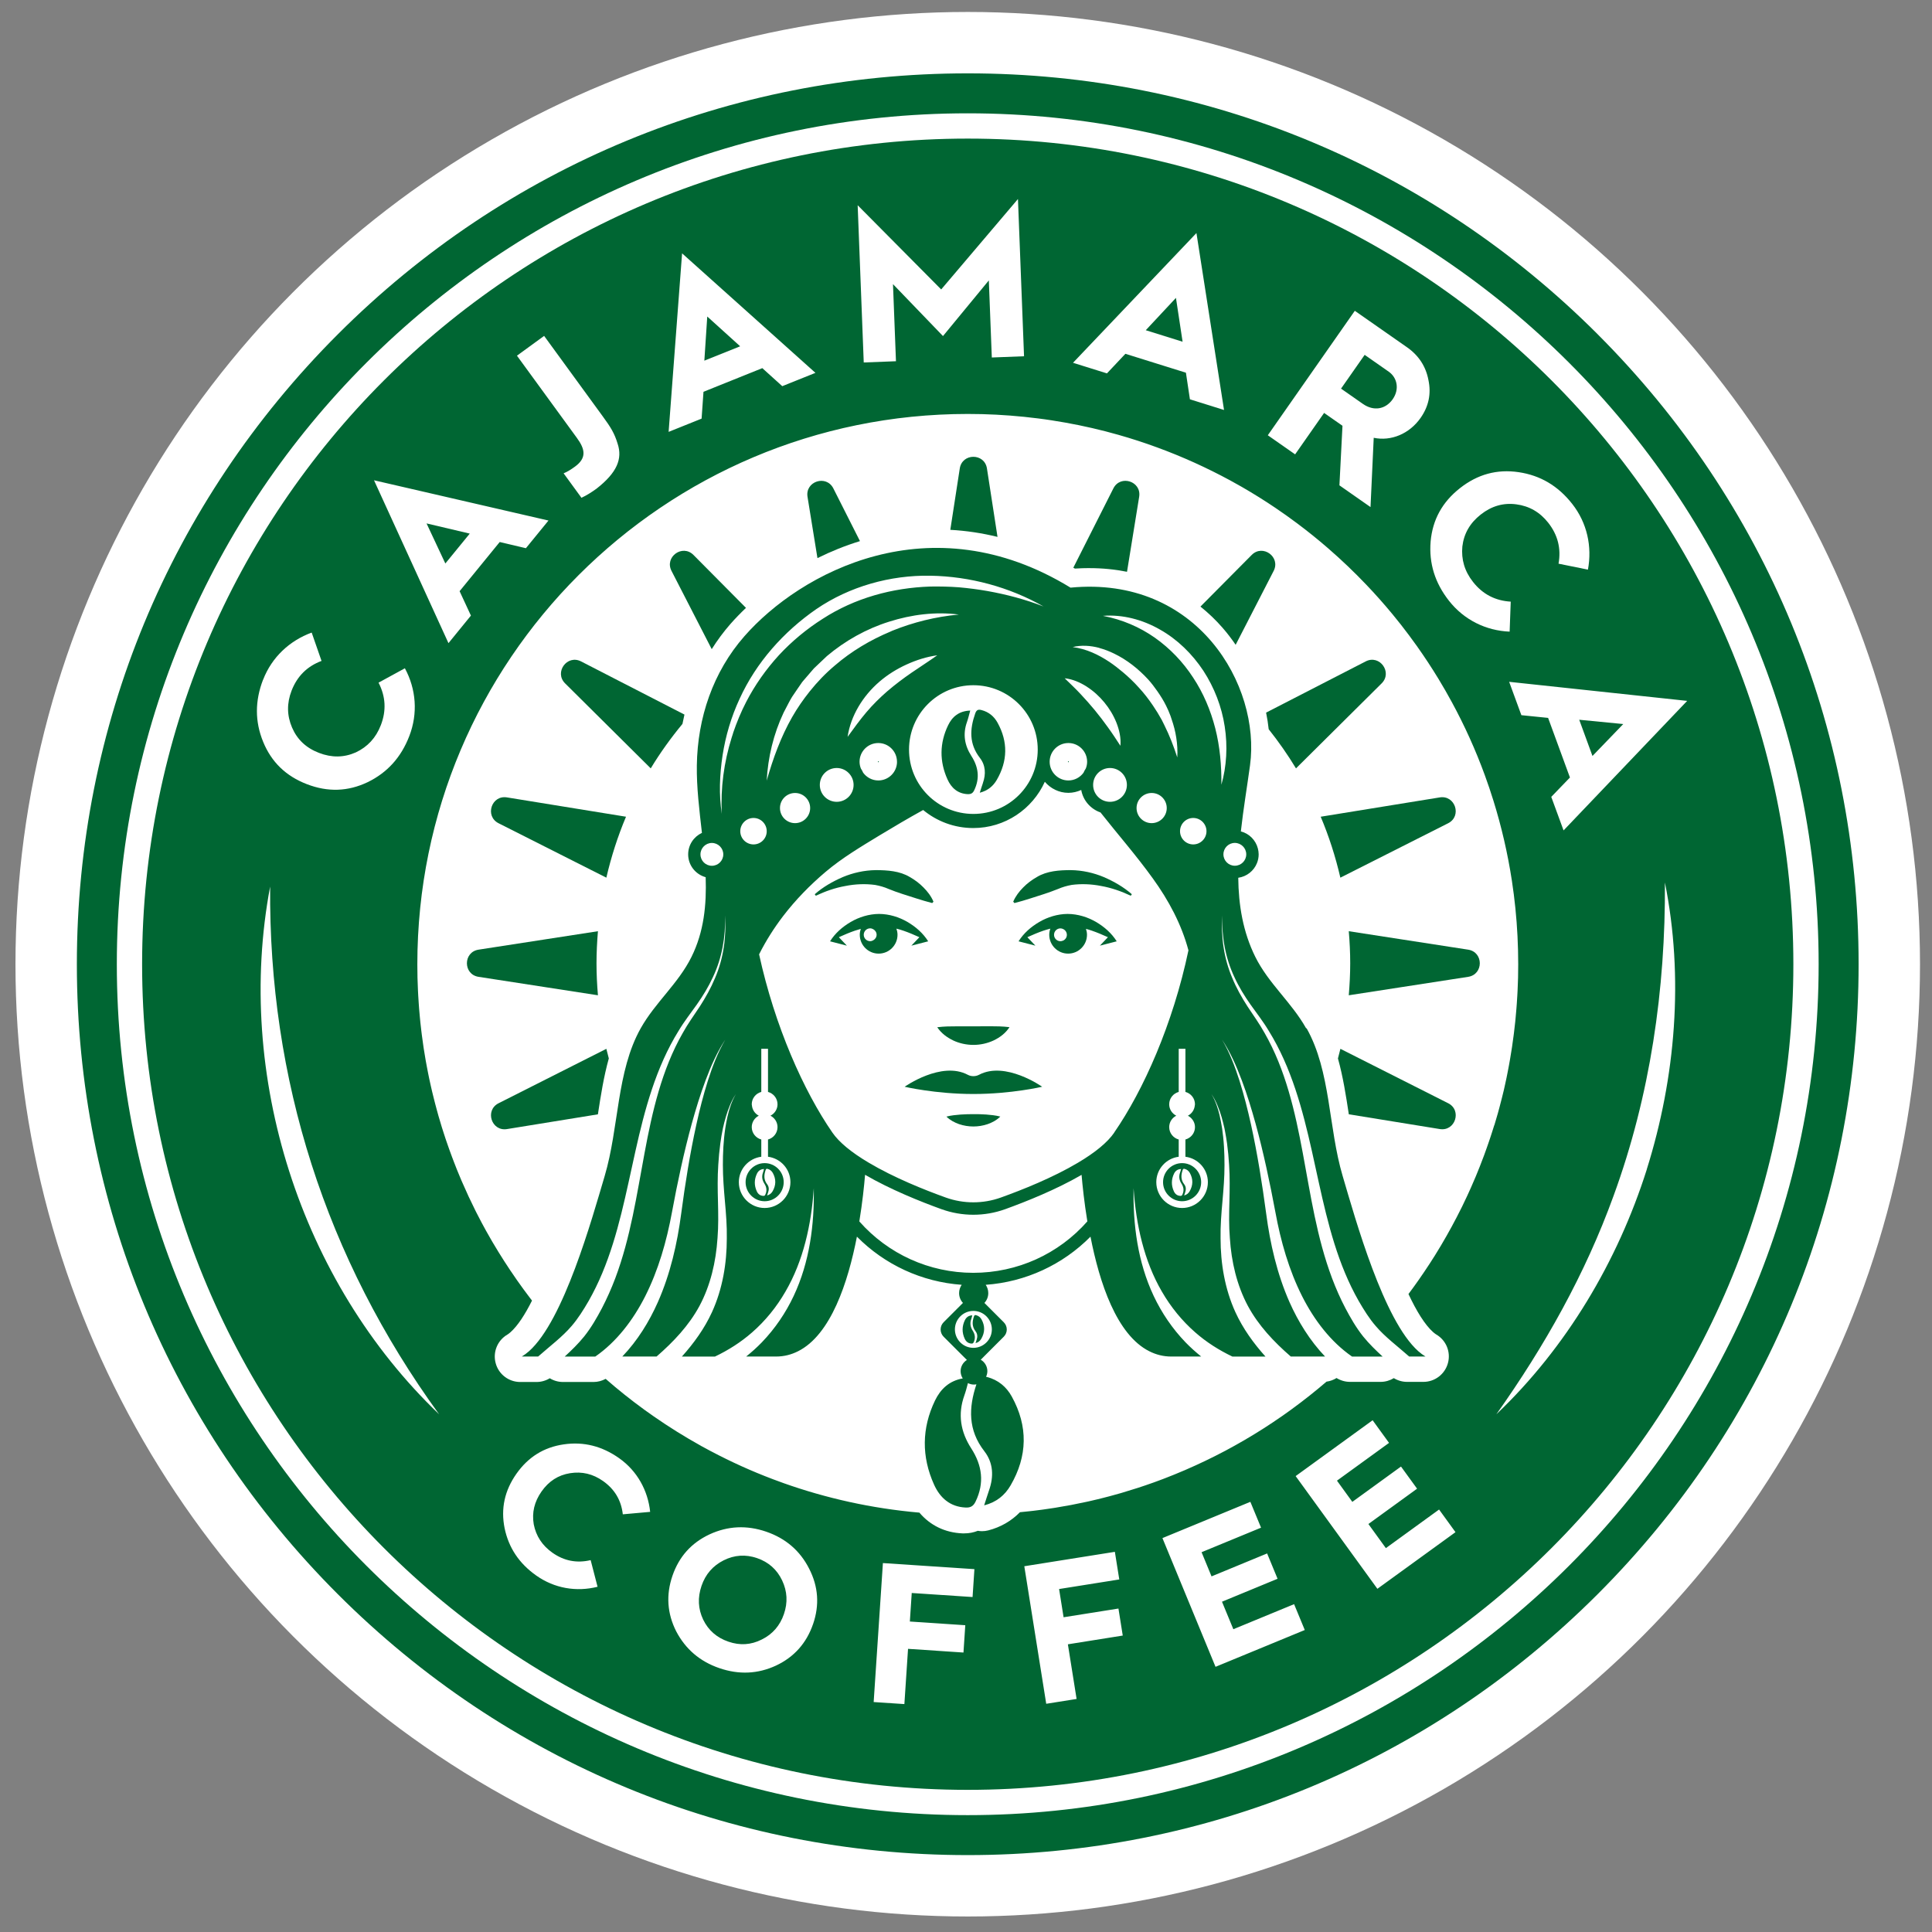 <?xml version="1.0" encoding="UTF-8"?>
<svg id="katman_1" data-name="katman 1" xmlns="http://www.w3.org/2000/svg" version="1.1" viewBox="0 0 512 512">
  <rect x="0" y="0" width="512" height="512" fill="#808080" stroke="none"/>
  <defs>
    <style>
      .cls-1 {
        fill: #063;
      }

      .cls-1, .cls-2 {
        stroke-width: 0px;
      }

      .cls-2 {
        fill: #fff;
      }
    </style>
  </defs>
  <circle class="cls-2" cx="256.46" cy="255.53" r="252.36"/>
  <g>
    <path class="cls-1" d="M200.64,412.92c-3.06-1.05-6.04-.84-8.88.59-2.84,1.43-4.79,3.68-5.84,6.73-1.08,3.16-.93,6.12.44,9,1.38,2.83,3.62,4.77,6.68,5.82,3.05,1.05,5.97.87,8.81-.56,2.89-1.41,4.86-3.71,5.9-6.76,1.05-3.06.89-6.02-.47-8.9-1.36-2.88-3.59-4.87-6.64-5.92Z"/>
    <path class="cls-1" d="M369.11,105.75c1.75-2.51,1.25-5.61-1.07-7.24l-6.39-4.47-6.26,8.95,5.78,4.04c2.84,1.99,5.99,1.51,7.95-1.28Z"/>
    <polygon class="cls-1" points="187.43 83.88 186.66 95.58 196.15 91.77 187.43 83.88"/>
    <polygon class="cls-1" points="113.04 138.71 118.02 149.33 124.49 141.41 113.04 138.71"/>
    <path class="cls-1" d="M256.46,36.73c-120.84,0-218.8,97.96-218.8,218.8s97.96,218.8,218.8,218.8,218.8-97.96,218.8-218.8S377.31,36.73,256.46,36.73ZM410.27,190.25l-7.09-.72-3.24-8.84,47.18,5.05-32.76,34.33-3.26-8.89,4.95-5.13-5.78-15.78ZM379.13,143.5c.52-5.78,3.09-10.45,7.77-14.13,4.67-3.68,9.82-5.09,15.56-4.24,5.74.85,10.43,3.62,14.18,8.39,3.97,5.04,5.32,11.33,4.18,17.44l-7.79-1.58c.72-4.03-.2-7.63-2.74-10.86-2.22-2.81-5.03-4.42-8.47-4.87-3.44-.45-6.55.46-9.41,2.71-2.86,2.25-4.47,5.06-4.87,8.47-.32,3.42.58,6.53,2.83,9.39,2.57,3.27,5.91,4.98,9.99,5.22l-.29,7.95c-6.3-.26-12.09-3.12-16.06-8.16-3.75-4.76-5.35-9.97-4.88-15.72ZM359.03,82.36l13.83,9.66c3.08,2.15,5,5.05,5.69,8.7.77,3.64.07,6.96-2.08,10.03-2.95,4.21-7.81,6.24-12.42,5.27l-.85,18.36-8.24-5.76.81-15.78-.09-.07-4.78-3.34-7.68,10.98-7.24-5.06,23.07-33ZM317.07,61.76l7.31,46.89-9.04-2.83-1.06-7.05-16.04-5.01-4.89,5.19-8.99-2.81,32.71-34.38ZM249.42,76.71l20.35-23.97,1.61,41.67-8.54.33-.79-20.43-12.15,14.75-13.25-13.76.79,20.43-8.54.33-1.61-41.67,22.14,22.32ZM180.76,67.14l35.34,31.67-8.79,3.53-5.29-4.78-15.59,6.27-.5,7.11-8.74,3.51,3.57-47.32ZM144.2,89.02l15.58,21.38c2.01,2.75,3.07,4.41,3.91,7.23,1.29,3.92-.11,7.59-5.63,11.89-1.31.95-2.64,1.78-3.97,2.4l-4.73-6.49c.84-.32,1.84-.91,3-1.76,3.17-2.31,2.71-4.62.53-7.61l-15.89-21.8,7.19-5.24ZM145.36,137.94l-5.99,7.34-6.94-1.64-10.63,13.03,3,6.47-5.95,7.3-19.73-43.16,46.25,10.67ZM69.73,180.13c2.31-5.98,7.03-10.35,12.87-12.49l2.61,7.51c-3.83,1.43-6.46,4.07-7.94,7.89-1.29,3.34-1.24,6.58.13,9.77,1.37,3.19,3.73,5.4,7.13,6.71,3.39,1.31,6.63,1.26,9.77-.13,3.1-1.46,5.32-3.83,6.63-7.22,1.5-3.88,1.27-7.62-.61-11.26l6.98-3.81c3,5.55,3.48,11.99,1.17,17.97-2.18,5.66-5.85,9.69-11.03,12.21-5.24,2.5-10.57,2.67-16.12.53-5.55-2.14-9.38-5.85-11.58-11.22-2.2-5.37-2.2-10.82-.02-16.48ZM71.59,234.95c-.42,51.07,14.75,98.55,44.78,139.85-36.78-35.16-54.21-89.88-44.78-139.85ZM165.05,401.3c-.42-3.73-2.17-6.65-5.25-8.82-2.68-1.89-5.57-2.57-8.72-2.07-3.14.5-5.64,2.11-7.56,4.84-1.92,2.73-2.6,5.62-2.07,8.72.61,3.09,2.22,5.58,4.94,7.51,3.11,2.2,6.49,2.83,10.14,1.97l1.83,7.06c-5.61,1.42-11.44.42-16.24-2.97-4.54-3.2-7.31-7.36-8.39-12.53-1.05-5.21-.01-9.99,3.13-14.45,3.14-4.46,7.3-7.03,12.56-7.79,5.26-.76,10.11.46,14.65,3.66,4.8,3.39,7.63,8.56,8.23,14.23l-7.26.65ZM215.47,430.39c-1.74,5.06-5.02,8.75-9.83,11.01-4.79,2.22-9.8,2.46-15.01.67-5.16-1.77-8.96-5.04-11.43-9.75-2.4-4.74-2.73-9.67-.99-14.73,1.74-5.06,5-8.7,9.81-10.96,4.86-2.25,9.87-2.49,15.03-.72,5.16,1.77,8.96,5.04,11.37,9.78,2.45,4.76,2.79,9.64,1.06,14.69ZM257.74,423.23l-16.12-1.07-.5,7.56,14.69.98-.48,7.24-14.69-.98-.97,14.64-8.14-.54,2.45-36.83,24.25,1.61-.49,7.4ZM285.31,450.24l-8.05,1.28-5.81-36.45,24-3.82,1.17,7.32-15.95,2.54,1.19,7.48,14.54-2.31,1.14,7.16-14.54,2.32,2.31,14.49ZM322.13,441.73l-14.07-34.12,23.3-9.61,2.83,6.85-15.76,6.5,2.64,6.41,14.73-6.08,2.77,6.71-14.73,6.08,3.01,7.29,16.1-6.64,2.83,6.85-23.64,9.75ZM365.03,421.06l-21.67-29.88,20.4-14.8,4.35,6-13.8,10.01,4.07,5.62,12.9-9.36,4.26,5.87-12.9,9.36,4.63,6.39,14.1-10.23,4.35,6-20.7,15.01ZM396,298.17c-.18.59-.37,1.18-.56,1.77-.14.43-.28.87-.42,1.3-.2.61-.41,1.22-.62,1.83-.13.38-.27.76-.4,1.14-.23.65-.46,1.3-.7,1.95-.06.17-.13.34-.19.5-.61,1.64-1.25,3.26-1.92,4.87-.03.07-.06.15-.09.22-.3.73-.62,1.45-.94,2.18-.11.25-.21.5-.32.74-.31.7-.63,1.4-.95,2.1-.11.25-.23.49-.35.74-.34.72-.68,1.43-1.02,2.14-.08.17-.17.34-.25.5-1.66,3.35-3.44,6.62-5.34,9.82-.04.07-.09.15-.13.22-.46.77-.92,1.53-1.39,2.28-.06.1-.13.2-.19.31-.48.77-.97,1.54-1.47,2.3,0,.01-.02.03-.03.04-1.74,2.66-3.55,5.27-5.46,7.81,2.09,4.45,4.31,8.12,6.54,10.1.38.34.66.52.82.62,2.63,1.54,3.9,4.64,3.1,7.58-.8,2.94-3.46,4.98-6.5,4.98h-4.33c-1.25,0-2.46-.35-3.51-.99-1.04.63-2.24.99-3.51.99h-8.1c-1.26,0-2.5-.36-3.57-1.02-.8.5-1.7.83-2.66.96-2.96,2.54-6.02,4.97-9.18,7.27-.08.06-.15.11-.23.17-.74.54-1.49,1.07-2.24,1.6-.05.03-.1.07-.15.1-3.17,2.21-6.43,4.3-9.78,6.25-.02.01-.04.02-.06.04-.77.45-1.54.89-2.32,1.32-.14.08-.27.15-.41.23-.75.42-1.51.83-2.27,1.24-.13.07-.27.14-.4.21-3.34,1.77-6.76,3.4-10.24,4.91-.08.04-.16.07-.25.11-.77.33-1.54.65-2.32.97-.21.09-.42.17-.63.26-.75.3-1.5.6-2.25.89-.22.09-.45.17-.67.26-.77.29-1.54.58-2.32.86-.13.05-.27.09-.4.14-2.6.93-5.23,1.78-7.89,2.56-.14.04-.29.09-.43.13-.76.22-1.53.43-2.3.64-.28.08-.56.15-.84.23-.74.2-1.48.39-2.22.57-.3.07-.6.15-.9.22-.75.18-1.51.36-2.26.53-.25.06-.5.11-.74.16-2.63.58-5.28,1.08-7.96,1.51-.18.03-.36.06-.55.09-.77.12-1.53.23-2.3.34-.33.05-.66.09-.99.14-.74.1-1.48.19-2.22.28-.36.04-.71.08-1.07.12-.75.08-1.5.16-2.25.23-.07,0-.13.01-.2.02-2.27,2.32-5.1,3.97-8.4,4.82-.55.14-1.11.21-1.67.21-.37,0-.74-.04-1.1-.1-1.09.44-2.29.68-3.59.68-.16,0-.32,0-.48,0-4.62-.19-8.54-2.11-11.42-5.51-.03,0-.07,0-.1,0-.04,0-.09,0-.13-.01-6.2-.55-12.28-1.49-18.23-2.79-.03,0-.06-.01-.09-.02-5.96-1.31-11.79-2.98-17.45-4.99l-.05-.02c-.92-.33-1.84-.66-2.75-1.01-.04-.02-.09-.03-.13-.05-5.57-2.11-10.98-4.56-16.2-7.32-.06-.03-.12-.06-.18-.09-.84-.45-1.68-.9-2.52-1.36-.02-.01-.04-.02-.06-.04-4.3-2.39-8.46-4.98-12.48-7.78-.04-.03-.09-.06-.13-.09-.77-.54-1.54-1.08-2.3-1.63-.05-.04-.1-.08-.15-.11-3.52-2.56-6.92-5.27-10.18-8.13-.98.53-2.08.83-3.2.83h-8.1c-1.27,0-2.48-.35-3.51-.99-1.05.64-2.26.99-3.51.99h-4.33c-3.04,0-5.71-2.04-6.5-4.98-.8-2.94.47-6.04,3.1-7.58.17-.1.44-.28.82-.62,1.94-1.72,3.87-4.72,5.71-8.39-.13-.17-.25-.33-.38-.5-.09-.12-.18-.23-.26-.34-.53-.69-1.04-1.39-1.56-2.09-.1-.13-.19-.26-.29-.4-.52-.71-1.03-1.43-1.54-2.15-.05-.07-.09-.14-.14-.21-2.18-3.12-4.24-6.33-6.18-9.62-.08-.14-.17-.28-.25-.42-.41-.7-.81-1.41-1.21-2.12-.13-.22-.25-.45-.38-.67-.38-.69-.75-1.37-1.12-2.06-.13-.24-.26-.48-.38-.73-.37-.7-.73-1.4-1.09-2.1-.1-.19-.19-.39-.29-.58-1.18-2.37-2.31-4.78-3.36-7.22-.09-.21-.18-.41-.27-.61-.28-.65-.55-1.31-.82-1.97-.15-.36-.29-.71-.44-1.07-.25-.62-.49-1.24-.73-1.87-.16-.4-.31-.81-.46-1.21-.23-.6-.45-1.21-.67-1.82-.16-.43-.31-.87-.46-1.3-.21-.6-.42-1.19-.62-1.79-.15-.46-.3-.92-.45-1.38-.19-.58-.38-1.16-.56-1.75-.3-.98-.6-1.97-.88-2.96-.15-.52-.29-1.04-.43-1.56-.15-.56-.31-1.12-.45-1.68-.14-.53-.27-1.05-.4-1.58-.14-.57-.28-1.13-.42-1.7-.12-.52-.24-1.04-.36-1.57-.13-.59-.26-1.18-.39-1.78-.11-.5-.21-1.01-.31-1.52-.13-.64-.25-1.28-.37-1.93-.09-.47-.18-.93-.26-1.4-.14-.81-.27-1.62-.4-2.43-.05-.31-.1-.61-.15-.92-.17-1.1-.32-2.21-.46-3.32-.05-.38-.09-.76-.14-1.13-.09-.76-.18-1.53-.26-2.29-.05-.45-.09-.89-.13-1.34-.07-.71-.13-1.42-.19-2.13-.04-.46-.07-.92-.1-1.38-.05-.72-.1-1.44-.14-2.16-.03-.44-.05-.89-.07-1.33-.04-.79-.07-1.57-.09-2.36-.01-.38-.03-.76-.04-1.14-.03-1.17-.04-2.34-.04-3.51,0-80.56,65.31-145.87,145.87-145.87,2.52,0,5.02.06,7.51.19,1.24.06,2.48.14,3.72.24,2.47.19,4.92.44,7.36.75,1.22.15,2.43.32,3.64.51,2.41.37,4.81.8,7.18,1.28,1.19.24,2.37.5,3.54.77,2.35.54,4.68,1.14,6.99,1.8,3.46.98,6.87,2.09,10.22,3.32,6.7,2.45,13.17,5.39,19.38,8.75,1.03.56,2.06,1.13,3.08,1.72,3.05,1.76,6.04,3.62,8.95,5.59,1.94,1.31,3.85,2.67,5.72,4.07,2.81,2.1,5.54,4.3,8.18,6.59,3.53,3.06,6.91,6.28,10.13,9.66,2.42,2.53,4.74,5.15,6.97,7.85.74.9,1.48,1.81,2.2,2.73,1.44,1.84,2.84,3.71,4.2,5.62,2.03,2.86,3.97,5.8,5.79,8.8,1.22,2.01,2.39,4.04,3.51,6.11,3.37,6.2,6.3,12.67,8.75,19.38.82,2.23,1.58,4.49,2.29,6.78,2.13,6.85,3.77,13.92,4.88,21.16.37,2.41.68,4.85.93,7.3.5,4.9.75,9.88.75,14.91,0,1.17-.02,2.33-.04,3.49,0,.37-.02.75-.04,1.12-.02.79-.05,1.57-.09,2.36-.02.43-.04.87-.07,1.3-.04.73-.09,1.46-.14,2.19-.03.44-.06.87-.1,1.31-.06.76-.13,1.51-.2,2.26-.04.39-.07.79-.11,1.18-.11,1.02-.22,2.03-.35,3.04-.03.25-.06.5-.1.75-.13.97-.26,1.93-.4,2.89-.07.44-.14.88-.21,1.31-.11.67-.22,1.34-.33,2.01-.09.49-.17.98-.26,1.46-.11.62-.23,1.23-.35,1.84-.1.5-.2,1-.3,1.51-.13.6-.26,1.2-.39,1.8-.11.5-.22,1-.33,1.49-.15.65-.31,1.3-.48,1.95-.21.85-.43,1.7-.66,2.55-.15.56-.3,1.13-.46,1.69-.16.57-.33,1.14-.5,1.71-.14.47-.28.95-.42,1.42ZM436.42,309.9c-7.72,24.38-21.34,47.27-39.87,64.9,12.8-18.06,23.55-37.16,31.06-57.89,9.71-26.57,13.79-54.69,13.61-83.04,5.04,25.11,2.86,51.6-4.81,76.02Z"/>
    <polygon class="cls-1" points="311.64 78.94 303.64 87.51 313.4 90.56 311.64 78.94"/>
    <polygon class="cls-1" points="430.18 191.88 418.51 190.74 422.02 200.34 430.18 191.88"/>
    <path class="cls-1" d="M257.38,349.6c.11-.31.18-.63.29-1.02-1.01.03-1.61.55-1.98,1.31-.77,1.6-.78,3.24-.05,4.85.34.76.92,1.28,1.82,1.32.28.01.44-.08.57-.34.52-1.08.38-2.09-.25-3.07-.61-.95-.79-1.96-.4-3.05Z"/>
    <path class="cls-1" d="M258.54,352.82c.52.67.55,1.46.27,2.26-.09.26-.17.52-.28.86.71-.18,1.2-.59,1.52-1.15.98-1.69,1.01-3.41.07-5.12-.31-.56-.78-.96-1.43-1.13-.29-.08-.45-.03-.57.3-.49,1.4-.56,2.72.42,3.97Z"/>
    <path class="cls-1" d="M232.65,201.79c.04.08.08.15.12.23.07,0,.14-.07.14-.14s-.07-.15-.15-.15c-.05,0-.09.03-.12.06Z"/>
    <path class="cls-1" d="M283.14,202.02c.04-.07.08-.14.12-.22-.02-.05-.07-.07-.11-.07-.07,0-.14.07-.14.15s.07.14.14.14Z"/>
    <path class="cls-1" d="M336.22,193.26c2.62,3.29,5.04,6.75,7.23,10.37l22.7-22.53c2.95-2.93-.53-7.73-4.23-5.82l-26.39,13.57c.3,1.47.53,2.94.69,4.41Z"/>
    <path class="cls-1" d="M323.99,166.37c1.25,1.43,2.4,2.94,3.47,4.51l10.07-19.58c1.9-3.7-2.89-7.18-5.82-4.23l-13.58,13.68c2.09,1.68,4.06,3.55,5.86,5.62Z"/>
    <path class="cls-1" d="M172.45,203.63c2.51-4.15,5.34-8.07,8.41-11.79.16-.83.34-1.65.53-2.47l-27.4-14.09c-3.7-1.9-7.18,2.89-4.23,5.82l22.7,22.53Z"/>
    <path class="cls-1" d="M389.08,251.67l-31.64-4.89c.24,2.8.38,5.63.38,8.49s-.15,5.69-.38,8.49l31.64-4.89c4.11-.64,4.11-6.56,0-7.2Z"/>
    <path class="cls-1" d="M383.78,292.37l-28.56-14.42c-.2.86-.43,1.7-.65,2.55,1.35,4.86,2.13,9.87,2.88,14.8l24.1,3.91c4.11.67,5.94-4.97,2.22-6.85Z"/>
    <path class="cls-1" d="M355.21,232.59l28.56-14.42c3.72-1.88,1.88-7.51-2.22-6.85l-31.55,5.12c2.18,5.17,3.92,10.57,5.21,16.15Z"/>
    <path class="cls-1" d="M161.34,280.49c-.22-.85-.45-1.69-.65-2.54l-28.56,14.42c-3.72,1.88-1.88,7.51,2.22,6.85l24.1-3.91c.75-4.93,1.54-9.95,2.89-14.81Z"/>
    <path class="cls-1" d="M261.55,124.14c-.64-4.11-6.56-4.11-7.2,0l-2.51,16.27c4.21.23,8.38.86,12.51,1.87l-2.8-18.14Z"/>
    <path class="cls-1" d="M158.08,255.27c0-2.86.15-5.69.38-8.49l-31.64,4.89c-4.11.64-4.11,6.56,0,7.2l31.64,4.89c-.24-2.8-.38-5.63-.38-8.49Z"/>
    <path class="cls-1" d="M216.64,147.9c3.53-1.75,7.29-3.28,11.26-4.5l-7.05-13.96c-1.88-3.72-7.51-1.88-6.85,2.22l2.63,16.23Z"/>
    <path class="cls-1" d="M288.75,150.56c3.4,0,6.72.33,9.92.97l3.22-19.87c.67-4.11-4.97-5.94-6.84-2.22l-10.61,21.01c.14.08.29.15.43.23,1.31-.09,2.61-.13,3.88-.13Z"/>
    <path class="cls-1" d="M188.62,172.02c1.48-2.35,3.13-4.58,4.95-6.66,1.25-1.42,2.63-2.85,4.12-4.27l-13.91-14.02c-2.93-2.95-7.73.53-5.82,4.23l10.65,20.72Z"/>
    <path class="cls-1" d="M132.13,218.17l28.56,14.42c1.29-5.57,3.03-10.97,5.21-16.15l-31.55-5.12c-4.11-.67-5.94,4.97-2.22,6.85Z"/>
    <path class="cls-1" d="M313.27,308.24c-2.79,0-5.05,2.27-5.05,5.05s2.27,5.05,5.05,5.05,5.05-2.27,5.05-5.05-2.27-5.05-5.05-5.05ZM313.34,316.6c-.12.25-.27.34-.54.32-.86-.04-1.41-.53-1.73-1.25-.69-1.53-.68-3.1.05-4.62.35-.73.92-1.22,1.88-1.25-.1.37-.17.68-.28.97-.37,1.03-.21,2,.38,2.9.6.94.73,1.9.24,2.92ZM315.26,315.71c-.31.53-.77.92-1.45,1.1.11-.33.18-.58.27-.82.27-.76.24-1.51-.26-2.15-.93-1.19-.86-2.45-.4-3.78.11-.32.26-.36.54-.29.61.16,1.06.54,1.36,1.07.9,1.63.87,3.27-.06,4.87Z"/>
    <path class="cls-1" d="M202.64,308.24c-2.79,0-5.05,2.27-5.05,5.05s2.27,5.05,5.05,5.05,5.05-2.27,5.05-5.05-2.27-5.05-5.05-5.05ZM202.81,316.6c-.12.25-.27.34-.54.32-.86-.04-1.41-.53-1.73-1.25-.69-1.53-.68-3.1.05-4.62.35-.73.92-1.22,1.88-1.25-.1.37-.17.68-.28.97-.37,1.03-.21,2,.38,2.9.6.94.73,1.9.24,2.92ZM204.74,315.71c-.31.53-.77.92-1.45,1.1.11-.33.18-.58.27-.82.27-.76.24-1.51-.26-2.15-.93-1.19-.86-2.45-.4-3.78.11-.32.26-.36.54-.29.61.16,1.06.54,1.36,1.07.9,1.63.87,3.27-.06,4.87Z"/>
    <path class="cls-1" d="M259.42,284.84c-.87.47-2.06.47-2.93,0-7.01-3.74-16.75,3.16-16.75,3.16,0,0,8.16,1.92,18.22,1.92s18.22-1.92,18.22-1.92c0,0-9.74-6.9-16.75-3.16Z"/>
    <path class="cls-1" d="M257.95,295.26c-1.12,0-2.25.03-3.42.11-1.18.1-2.38.2-3.72.54.99.97,2.15,1.57,3.36,2,1.22.41,2.5.62,3.78.62,1.29,0,2.57-.21,3.78-.62,1.21-.43,2.37-1.03,3.36-2.01-1.34-.34-2.54-.44-3.72-.54-1.17-.08-2.3-.11-3.42-.1Z"/>
    <path class="cls-1" d="M252.6,275.73c1.65.77,3.5,1.18,5.36,1.18,1.86,0,3.7-.41,5.36-1.18,1.65-.79,3.14-1.89,4.21-3.52-1.93-.24-3.56-.23-5.12-.24l-4.45.02h-4.46c-1.56,0-3.2,0-5.12.24,1.08,1.61,2.58,2.71,4.22,3.49Z"/>
    <path class="cls-1" d="M290.46,244.33c-2.21-1.29-4.81-2.11-7.52-2.13-2.71.02-5.31.84-7.52,2.13-2.21,1.29-4.15,2.99-5.49,5.13l4.46,1.15-2.13-2.24c1.42-.64,2.82-1.24,4.22-1.72.62-.21,1.25-.39,1.87-.55-.18.51-.29,1.05-.29,1.62,0,2.76,2.24,5,5,5s5-2.24,5-5c0-.55-.11-1.06-.27-1.56.53.14,1.07.3,1.6.49,1.4.48,2.8,1.08,4.22,1.72l-2.13,2.24,4.46-1.15c-1.34-2.13-3.27-3.84-5.48-5.13ZM281.75,249.25c-.22.11-.46.18-.72.18-.94,0-1.7-.76-1.7-1.7s.76-1.7,1.7-1.7c.26,0,.5.07.72.18.57.27.98.85.98,1.53s-.4,1.25-.98,1.53Z"/>
    <path class="cls-1" d="M283.78,230.59c-3.06,0-6.34.22-9,1.83-1.33.76-2.56,1.67-3.63,2.77-1.07,1.08-2.01,2.3-2.64,3.77l.33.36c2.96-.75,5.46-1.65,7.94-2.42,1.23-.41,2.4-.83,3.58-1.3,1.17-.51,2.39-.86,3.65-1.09,2.51-.33,5.18-.24,7.83.29,2.67.47,5.31,1.39,7.83,2.58l.28-.4c-2.17-1.9-4.69-3.35-7.39-4.53-2.71-1.14-5.7-1.82-8.79-1.86Z"/>
    <path class="cls-1" d="M243.65,248.37l-2.13,2.24,4.46-1.15c-1.34-2.13-3.27-3.84-5.49-5.13-2.21-1.29-4.81-2.11-7.52-2.13-2.71.02-5.31.84-7.52,2.13-2.21,1.29-4.15,3-5.48,5.13l4.46,1.15-2.13-2.24c1.42-.64,2.82-1.24,4.22-1.72.53-.18,1.07-.34,1.6-.49-.16.49-.27,1.01-.27,1.56,0,2.76,2.24,5,5,5s5-2.24,5-5c0-.57-.12-1.11-.29-1.62.62.16,1.25.33,1.87.55,1.4.48,2.8,1.08,4.22,1.72ZM231.43,249.18c-.25.14-.52.24-.83.24-.94,0-1.7-.76-1.7-1.7s.76-1.7,1.7-1.7c.31,0,.58.1.83.24.51.29.88.82.88,1.46s-.36,1.16-.88,1.46Z"/>
    <path class="cls-1" d="M231.88,234.51c1.26.23,2.48.57,3.65,1.09,1.18.48,2.35.9,3.58,1.3,2.48.76,4.98,1.66,7.94,2.42l.33-.36c-.62-1.48-1.57-2.69-2.64-3.77-1.06-1.09-2.29-2.01-3.63-2.77-2.66-1.61-5.94-1.82-9-1.83-3.1.04-6.08.72-8.8,1.86-2.7,1.18-5.22,2.62-7.39,4.53l.28.4c2.52-1.19,5.16-2.11,7.83-2.58,2.65-.53,5.32-.62,7.83-.29Z"/>
    <path class="cls-1" d="M346.13,272.5c-3.85-6.86-9.94-11.83-13.46-18.92-3.28-6.61-4.44-13.72-4.52-20.96,2.26-.33,4.14-1.83,4.96-3.89.29-.72.45-1.5.45-2.32,0-.54-.09-1.06-.21-1.56-.57-2.2-2.29-3.95-4.51-4.52.66-5.95,1.66-11.86,2.43-17.52,2.88-21.12-13.97-50.31-47.57-47.08-37.18-22.78-71.65-3.97-86.42,12.87-8.33,9.49-12.43,21.66-12.61,34.21-.09,5.81.66,11.84,1.35,17.91-2.15,1-3.65,3.17-3.65,5.7,0,2.9,1.97,5.31,4.64,6.05.25,7.3-.45,14.45-3.76,21.12-3.51,7.09-9.6,12.05-13.46,18.92-6.43,11.45-5.72,26.24-9.55,39.16-3.43,11.56-10.84,38.24-20.05,46.42-.63.55-1.26,1.02-1.9,1.4h4.33c3.17-2.8,6.39-5.19,8.86-8.08,1.68-1.94,3.16-4.3,4.52-6.65,1.35-2.38,2.55-4.84,3.61-7.38,4.26-10.18,6.31-21.29,8.78-32.3,2.45-10.98,5.42-22.2,11.46-31.93,1.46-2.45,3.24-4.71,4.84-6.97,1.61-2.29,3.07-4.68,4.24-7.23,2.4-5.06,3.4-10.73,3.21-16.37.39,5.62-.39,11.38-2.65,16.62-1.09,2.63-2.48,5.11-4.02,7.5-1.57,2.39-3.21,4.63-4.55,7.08-5.56,9.73-8.07,20.8-10.11,31.8-2.07,11.03-3.69,22.34-7.76,33.18-1.02,2.7-2.2,5.35-3.53,7.92-1.37,2.58-2.79,5.08-4.71,7.5-1.61,1.98-3.38,3.7-5.15,5.32h8.1c5.61-3.88,10.02-9.65,13.22-15.97,3.5-6.93,5.68-14.56,7.11-22.34,1.46-7.88,3.13-15.72,5.25-23.45,1.07-3.86,2.24-7.7,3.65-11.45,1.41-3.75,3.02-7.45,5.23-10.79-2.03,3.45-3.44,7.2-4.65,10.98-1.2,3.8-2.18,7.66-3.03,11.55-1.71,7.78-2.96,15.64-4.01,23.54-1.05,7.98-2.87,15.99-6.2,23.53-2.3,5.17-5.37,10.17-9.41,14.39h9.08c4.51-3.92,8.59-8.25,11.37-13.41,2.91-5.44,4.37-11.67,4.78-18.01.26-3.17.2-6.37.12-9.59-.09-3.26-.14-6.53.08-9.79.11-1.89.29-3.77.54-5.65.19-1.36.4-2.71.69-4.04.46-2.05,1.03-4.11,1.85-6.06.44-1.05.94-2.07,1.6-3.01-.56.92-.99,1.91-1.36,2.91-.73,2.02-1.15,4.17-1.48,6.27-.24,1.62-.39,3.23-.49,4.86-.1,1.59-.13,3.18-.13,4.77,0,3.22.26,6.42.54,9.62.29,3.24.56,6.53.5,9.82,0,6.58-1.1,13.34-3.93,19.55-2,4.37-4.82,8.25-7.97,11.77h8.76c3.53-1.68,6.87-3.8,9.85-6.41,3.49-3.05,6.47-6.71,8.82-10.79,4.77-8.17,6.88-17.8,7.52-27.41.17,9.62-1.09,19.54-5.33,28.55-2.11,4.48-4.95,8.67-8.45,12.3-1.29,1.34-2.69,2.58-4.14,3.75h7.94c2.12,0,4.04-.51,5.81-1.4,8.69-4.35,13.24-18.24,15.6-30.37,7.37,7.44,17.18,12,27.77,12.76-.43.63-.69,1.38-.69,2.2,0,1.01.39,1.92,1.02,2.6l-5.13,5.13c-1.05,1.06-1.05,2.76,0,3.82l3.87,3.87,2.2,2.19s.07.07.11.1c-1,.63-1.67,1.72-1.67,2.98,0,.71.21,1.37.57,1.92-3.6.64-5.87,2.81-7.35,5.85-3.54,7.35-3.6,14.89-.25,22.31,1.58,3.48,4.23,5.88,8.39,6.06,1.29.05,2.02-.38,2.6-1.57,2.4-4.96,1.76-9.61-1.15-14.12-2.82-4.37-3.61-9.02-1.82-14.02.37-1.03.65-2.1.95-3.27.48.24,1.02.39,1.6.39.22,0,.44-.03.65-.07-2.08,6.23-2.25,12.12,2.09,17.72,2.4,3.09,2.55,6.72,1.25,10.39-.41,1.18-.77,2.38-1.29,3.97,3.28-.84,5.51-2.71,7.01-5.3,4.5-7.75,4.66-15.66.31-23.54-1.42-2.58-3.61-4.41-6.57-5.18-.09-.02-.16-.04-.24-.05.2-.46.34-.96.34-1.49,0-1.3-.71-2.43-1.76-3.04.02,0,.03-.02.05-.04l6.06-6.06c1.06-1.06,1.06-2.76,0-3.82l-5.13-5.13c.63-.68,1.02-1.59,1.02-2.6,0-.82-.25-1.57-.68-2.2,10.59-.76,20.4-5.32,27.77-12.76,2.36,12.12,6.9,26.02,15.59,30.37,1.76.89,3.69,1.4,5.81,1.4h7.94c-1.45-1.17-2.85-2.42-4.14-3.75-3.5-3.63-6.34-7.83-8.45-12.3-4.25-9.01-5.51-18.94-5.33-28.55.64,9.61,2.75,19.24,7.51,27.41,2.36,4.08,5.34,7.74,8.83,10.79,2.97,2.61,6.32,4.73,9.85,6.41h8.76c-3.15-3.52-5.97-7.4-7.97-11.77-2.83-6.21-3.93-12.98-3.93-19.55-.06-3.29.21-6.58.5-9.82.28-3.2.55-6.4.54-9.62,0-1.59-.03-3.18-.13-4.77-.05-.89-.13-1.78-.22-2.67-.08-.73-.16-1.46-.27-2.19-.19-1.22-.42-2.46-.71-3.69-.21-.88-.46-1.73-.77-2.58-.37-1-.8-1.98-1.36-2.91.65.94,1.16,1.96,1.6,3.01.43,1.02.8,2.07,1.11,3.15.27.96.52,1.94.74,2.91.06.26.1.53.15.79.21,1.08.39,2.17.54,3.25.25,1.88.43,3.76.54,5.65.22,3.26.16,6.53.08,9.79-.09,3.22-.14,6.42.12,9.59.4,6.34,1.87,12.57,4.78,18.01,2.78,5.16,6.85,9.49,11.37,13.41h9.08c-4.03-4.23-7.1-9.22-9.41-14.39-3.33-7.54-5.15-15.55-6.2-23.53-1.06-7.89-2.3-15.76-4.01-23.54-.86-3.89-1.84-7.75-3.03-11.55-1.21-3.78-2.62-7.54-4.65-10.98,2.2,3.34,3.82,7.05,5.23,10.79,1.41,3.74,2.58,7.59,3.65,11.45,2.12,7.73,3.77,15.58,5.25,23.45,1.42,7.78,3.6,15.4,7.1,22.34,3.2,6.33,7.61,12.09,13.22,15.97h8.1c-1.77-1.63-3.54-3.34-5.15-5.32-1.92-2.42-3.34-4.92-4.71-7.5-1.35-2.57-2.51-5.23-3.53-7.92-4.07-10.84-5.69-22.14-7.76-33.18-2.05-11-4.55-22.07-10.11-31.8-1.35-2.45-2.98-4.69-4.55-7.08-1.54-2.39-2.94-4.87-4.02-7.5-2.25-5.24-3.04-10.99-2.65-16.62-.19,5.63.81,11.3,3.21,16.37,1.16,2.55,2.63,4.94,4.24,7.23,1.6,2.26,3.38,4.52,4.84,6.97,6.04,9.73,9,20.95,11.46,31.93,2.47,11.01,4.52,22.12,8.78,32.3,1.06,2.54,2.26,5.01,3.61,7.38,1.36,2.35,2.84,4.72,4.52,6.65,2.46,2.89,5.69,5.28,8.86,8.08h4.32c-.64-.38-1.26-.85-1.89-1.4-9.22-8.18-16.64-34.86-20.05-46.42-3.83-12.92-3.12-27.72-9.56-39.16ZM291.32,171.72c1.38.37,2.71.89,3.95,1.5,3.43,1.66,6.45,4.07,9.02,6.86.88.98,1.67,2.02,2.42,3.1.86,1.23,1.66,2.51,2.32,3.85.43.88.84,1.78,1.17,2.7.12.3.19.61.3.91.55,1.58.97,3.2,1.22,4.84.27,1.74.38,3.49.27,5.24-.97-3.01-2.08-5.85-3.42-8.54-.23-.46-.45-.93-.69-1.39-.72-1.32-1.51-2.59-2.35-3.83-1.12-1.65-2.33-3.23-3.68-4.69-1.33-1.49-2.78-2.88-4.31-4.16-1.14-.95-2.3-1.86-3.53-2.69-2.91-1.93-6.07-3.46-9.74-3.94,2.29-.57,4.73-.4,7.06.22ZM309.2,214.14c0,2.2-1.79,4-4,4s-4-1.79-4-4,1.79-3.99,4-3.99,4,1.79,4,3.99ZM298.64,208.01c0,2.47-2,4.48-4.48,4.48s-4.47-2-4.47-4.48,2-4.48,4.47-4.48,4.48,2.01,4.48,4.48ZM287.98,181.96c1.77,1.13,3.34,2.55,4.67,4.17,1.34,1.62,2.43,3.43,3.21,5.37.76,1.94,1.25,4.04,1.06,6.14-1.15-1.76-2.2-3.37-3.33-4.92-1.11-1.56-2.26-3.05-3.46-4.52-1.2-1.45-2.45-2.87-3.76-4.26-1.31-1.41-2.71-2.72-4.22-4.19,2.1.22,4.06,1.09,5.83,2.2ZM283.14,196.91c2.73,0,4.96,2.22,4.96,4.96,0,.64-.13,1.23-.35,1.79-.24.35-.43.72-.61,1.12-.9,1.23-2.36,2.05-4.01,2.05-2.73,0-4.96-2.22-4.96-4.96s2.22-4.96,4.96-4.96ZM188.65,229.44c-1.67,0-3.02-1.36-3.02-3.02s1.36-3.03,3.02-3.03,3.03,1.36,3.03,3.03-1.36,3.02-3.03,3.02ZM194.29,194.26c-.13.41-.27.83-.4,1.24-2.02,6.48-2.97,13.34-2.6,20.2-.8-5.12-.58-10.38.2-15.53.8-5.15,2.3-10.23,4.52-14.99,4.38-9.61,11.64-17.76,20.36-23.79,8.8-5.99,19.58-9,30.15-8.82,10.57.17,21,3.03,30.02,8.15-4.83-1.88-9.82-3.19-14.85-4.09-2.51-.44-5.04-.77-7.57-.99-2.53-.19-5.06-.24-7.59-.2-10.08.33-20.03,3.06-28.49,8.54-4.24,2.69-8.17,5.93-11.61,9.64-3.41,3.73-6.36,7.89-8.69,12.41-1.37,2.64-2.5,5.4-3.47,8.23ZM235.18,183.15c-1.98,1.72-3.86,3.57-5.58,5.6-1.72,2.03-3.31,4.23-4.98,6.53.83-5.62,4.06-10.85,8.42-14.61,2.19-1.89,4.65-3.41,7.23-4.58,2.58-1.18,5.3-2.04,8.11-2.43-2.31,1.65-4.63,3.11-6.85,4.64-2.22,1.53-4.34,3.13-6.34,4.85ZM237.72,201.87c0,2.73-2.22,4.96-4.96,4.96-1.65,0-3.1-.82-4.01-2.05-.17-.39-.38-.77-.61-1.12-.22-.56-.35-1.16-.35-1.79,0-2.73,2.22-4.96,4.96-4.96s4.96,2.22,4.96,4.96ZM214.58,183.23c-1.71,2.14-3.28,4.4-4.65,6.8-2.97,5.2-5.05,10.9-6.75,16.85.34-6.15,1.79-12.33,4.49-18.04.45-.85.89-1.71,1.34-2.57.29-.54.57-1.08.9-1.6.9-1.3,1.76-2.63,2.68-3.92l.32-.38,2.78-3.23,3.45-3.27c4.85-4.09,10.48-7.24,16.49-9.12,5.98-1.9,12.34-2.69,18.47-1.89-6.15.57-12.04,2.04-17.61,4.28-.16.07-.32.15-.48.22-5.36,2.24-10.39,5.23-14.75,8.99-2.45,2.05-4.67,4.37-6.67,6.87ZM214.7,214.14c0,2.2-1.79,4-4,4s-4-1.79-4-4,1.79-3.99,4-3.99,4,1.79,4,3.99ZM203.19,220.28c0,1.94-1.57,3.5-3.5,3.5s-3.51-1.57-3.51-3.5,1.58-3.51,3.51-3.51,3.5,1.58,3.5,3.51ZM221.74,203.53c2.46,0,4.47,2.01,4.47,4.48s-2,4.48-4.47,4.48-4.48-2-4.48-4.48,2-4.48,4.48-4.48ZM257.95,181.59c9.43,0,17.06,7.63,17.06,17.06s-7.63,17.05-17.06,17.05-17.05-7.63-17.05-17.05,7.63-17.06,17.05-17.06ZM202.64,320.13c-3.76,0-6.84-3.07-6.84-6.84,0-3.47,2.6-6.31,5.95-6.74v-4.57c-1.45-.39-2.53-1.71-2.53-3.28,0-1.33.77-2.46,1.87-3.03-1.02-.52-1.72-1.55-1.83-2.75,0-.1-.04-.18-.04-.27,0-1.58,1.08-2.89,2.53-3.28v-11.43h1.78v11.43c1.44.39,2.52,1.7,2.52,3.28,0,1.32-.77,2.46-1.87,3.02,1.1.57,1.87,1.7,1.87,3.03,0,1.57-1.08,2.89-2.52,3.28v4.57c3.34.43,5.94,3.27,5.94,6.74,0,3.76-3.06,6.84-6.84,6.84ZM261.41,348.84c1.92,1.92,1.92,5.02,0,6.92-1.91,1.91-5.01,1.91-6.91,0-1.92-1.91-1.92-5.01,0-6.92,1.91-1.91,5.01-1.91,6.91,0ZM257.94,337.31c-11.7,0-22.61-5.01-30.21-13.62.82-5.01,1.28-9.43,1.52-12.36,6.72,3.91,14.69,7.11,20.29,9.13,2.71.97,5.55,1.46,8.4,1.46s5.7-.49,8.41-1.46c5.58-2.02,13.56-5.21,20.28-9.11.25,2.93.71,7.34,1.53,12.33-7.61,8.63-18.52,13.63-30.24,13.63ZM295.29,300.15c-1.77,2.57-5.02,5.26-9.63,7.99-6.64,3.95-14.77,7.19-20.42,9.22-4.71,1.69-9.89,1.69-14.6,0-5.65-2.03-13.79-5.29-20.42-9.24-4.63-2.74-7.87-5.43-9.62-7.97-7.62-11.02-15.27-28.17-19.43-47.24,1.79-3.57,3.94-6.96,6.36-10.13,3.31-4.32,7.13-8.24,11.29-11.75,4.39-3.71,9.35-6.65,14.28-9.65,3.83-2.32,7.65-4.57,11.55-6.72,3.61,2.98,8.23,4.78,13.28,4.78,8.44,0,15.69-5.04,18.96-12.26,1.51,1.77,3.74,2.93,6.24,2.93,1.22,0,2.37-.29,3.41-.76.49,2.79,2.48,5.04,5.11,5.96,4.59,5.82,9.49,11.41,13.83,17.44,4.23,5.84,7.64,12.21,9.47,19.1-4.1,19.51-11.92,37.08-19.68,48.29ZM312.72,220.28c0-1.94,1.57-3.51,3.5-3.51s3.51,1.58,3.51,3.51-1.58,3.5-3.51,3.5-3.5-1.57-3.5-3.5ZM313.27,320.13c-3.77,0-6.84-3.07-6.84-6.84,0-3.47,2.6-6.31,5.94-6.74v-4.57c-1.44-.39-2.52-1.71-2.52-3.28,0-1.33.76-2.46,1.87-3.03-1.11-.57-1.87-1.7-1.87-3.02,0-1.58,1.08-2.89,2.52-3.28v-11.43h1.78v11.43c1.45.39,2.53,1.7,2.53,3.28,0,.09-.04.17-.04.27-.11,1.2-.81,2.23-1.83,2.75.23.13.44.28.64.44.74.63,1.23,1.54,1.23,2.59,0,1.17-.6,2.2-1.5,2.8-.31.21-.65.38-1.03.48v4.57c3.35.43,5.95,3.27,5.95,6.74,0,3.76-3.07,6.84-6.84,6.84ZM323.68,208.04c.06-5.17-.39-10.2-1.62-15.02-1.23-4.79-3.17-9.39-5.88-13.47-2.67-4.11-6.1-7.7-10.13-10.55-4.02-2.82-8.67-4.83-13.76-5.79,5.17-.42,10.51.99,15.11,3.63,4.65,2.62,8.56,6.47,11.5,10.91,2.91,4.47,4.87,9.54,5.66,14.76.81,5.22.52,10.56-.9,15.53ZM324.22,226.41c0-1.68,1.36-3.03,3.02-3.03s3.03,1.36,3.03,3.03-1.36,3.02-3.03,3.02-3.02-1.36-3.02-3.02Z"/>
    <path class="cls-1" d="M256.5,210.45c.83.03,1.3-.24,1.67-1.01,1.54-3.19,1.13-6.18-.74-9.09-1.81-2.81-2.32-5.81-1.17-9.02.33-.92.54-1.88.86-3.02-2.99.1-4.77,1.63-5.86,3.89-2.28,4.73-2.32,9.58-.16,14.36,1.01,2.24,2.72,3.79,5.39,3.9Z"/>
    <path class="cls-1" d="M260.48,207.53c-.27.76-.5,1.53-.83,2.55,2.11-.54,3.55-1.75,4.51-3.41,2.89-4.99,3-10.08.2-15.15-.92-1.66-2.32-2.84-4.23-3.34-.87-.23-1.34-.09-1.69.9-1.45,4.14-1.65,8.04,1.23,11.76,1.54,1.98,1.64,4.32.8,6.69Z"/>
    <path class="cls-1" d="M423.41,88.59c-44.59-44.59-103.88-69.15-166.94-69.15s-122.35,24.56-166.94,69.15C44.93,133.18,20.37,192.47,20.37,255.53s24.56,122.35,69.15,166.94c44.59,44.59,103.88,69.15,166.94,69.15s122.35-24.56,166.94-69.15c44.59-44.59,69.15-103.88,69.15-166.94s-24.56-122.35-69.15-166.94ZM256.46,481.03c-124.34,0-225.5-101.16-225.5-225.5S132.12,30.03,256.46,30.03s225.5,101.16,225.5,225.5-101.16,225.5-225.5,225.5Z"/>
  </g>
</svg>